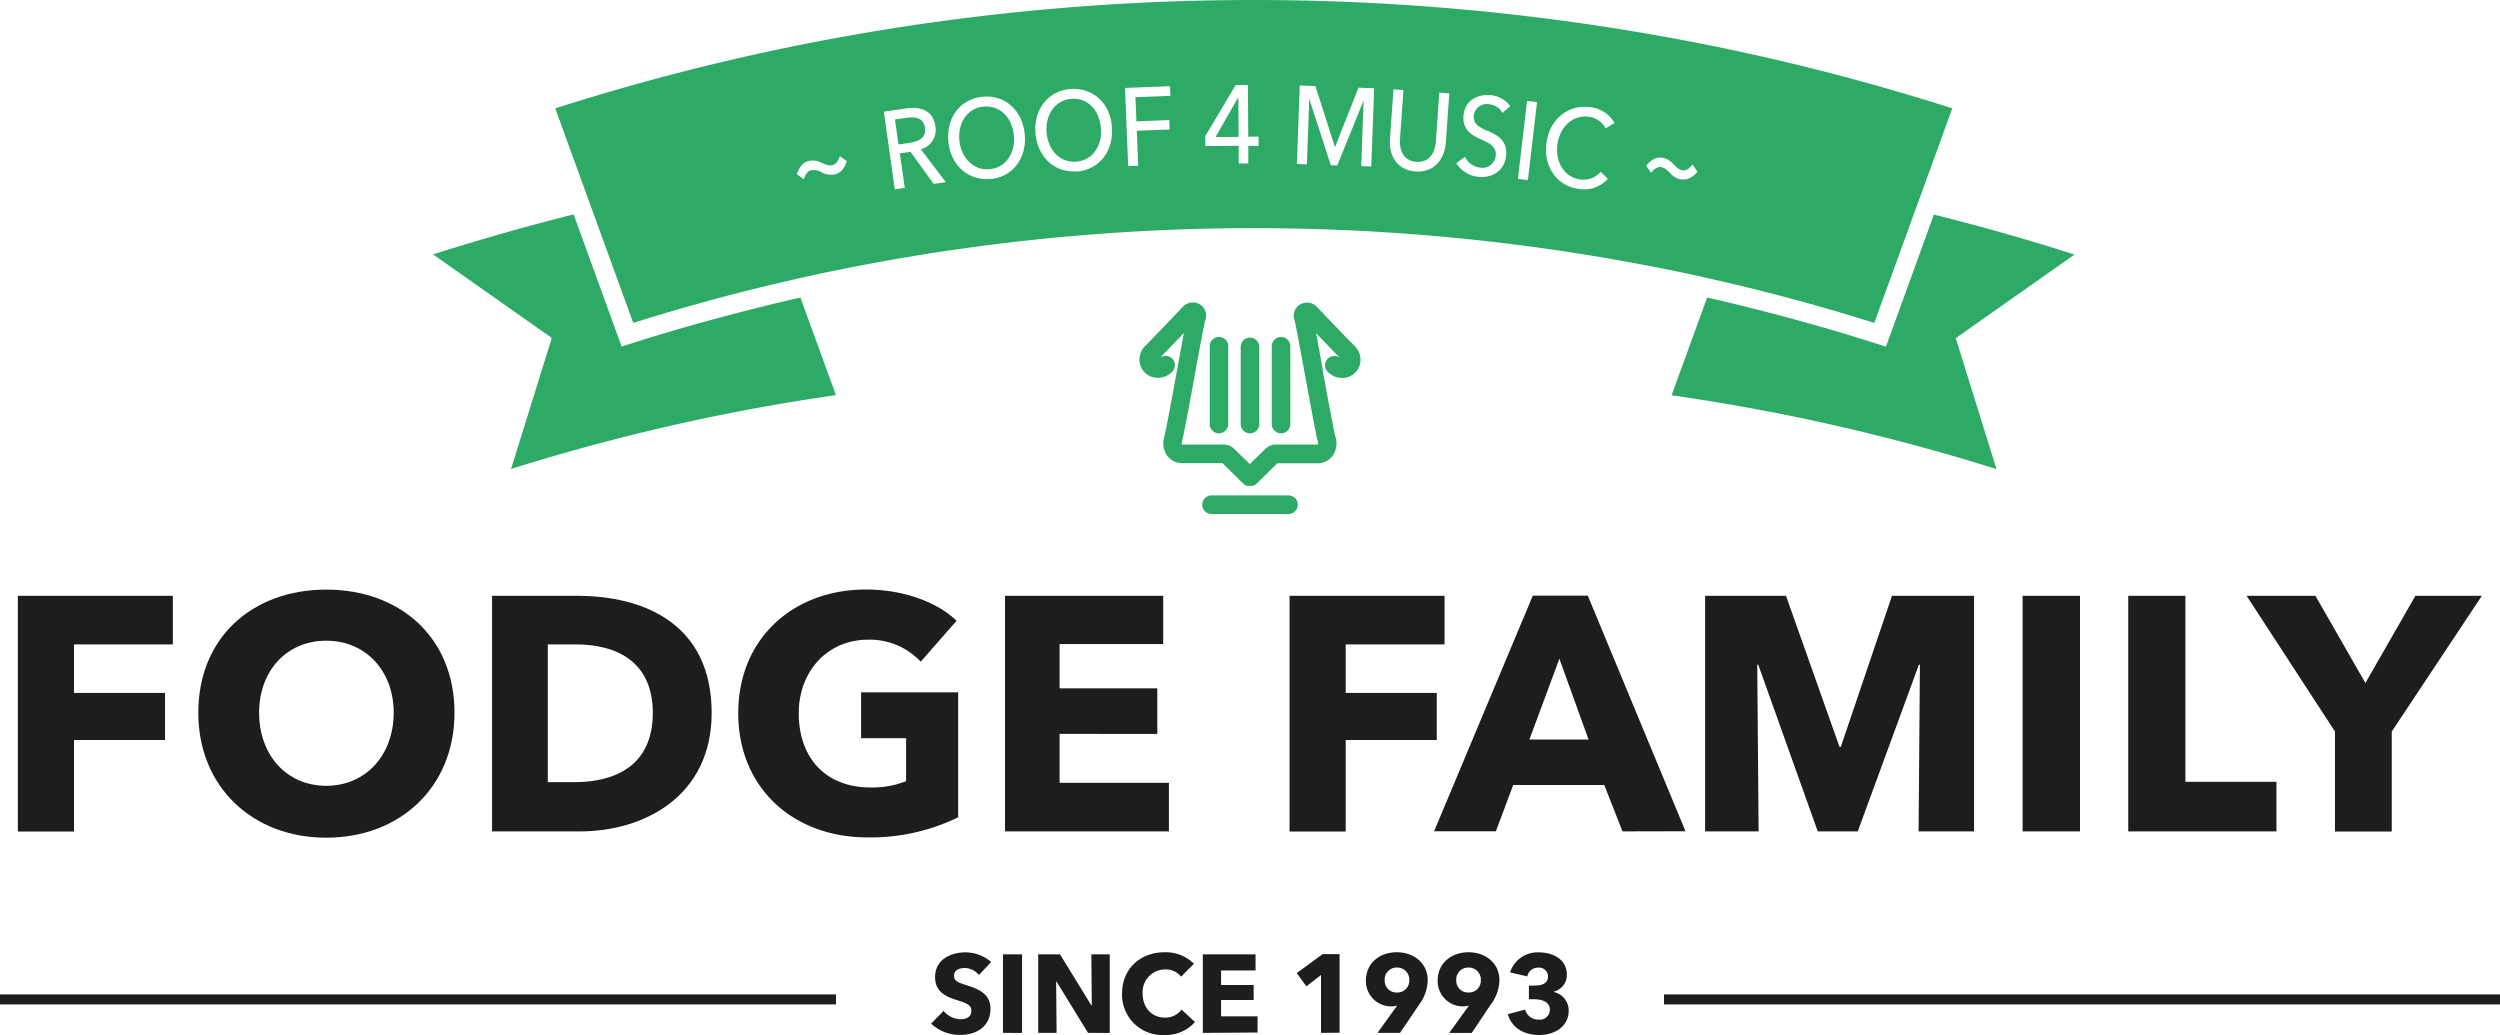 <svg id="Calque_1" data-name="Calque 1" xmlns="http://www.w3.org/2000/svg" viewBox="0 0 500 207"><defs><style>.cls-1{fill:#1d1d1b;}.cls-2{fill:none;stroke:#1d1d1b;stroke-miterlimit:10;stroke-width:2px;}.cls-3{fill:#2dab66;}</style></defs><title>logo_fodge</title><path class="cls-1" d="M14.8,128.88v9.71H33V148H14.8v18.3H3.57V119.16h31v9.72Z"/><path class="cls-1" d="M65.25,167.54c-14.69,0-25.59-10.11-25.59-25,0-15.11,10.9-24.62,25.59-24.62s25.65,9.51,25.65,24.62C90.9,157.43,80,167.54,65.25,167.54Zm0-39.4c-8,0-13.43,6.13-13.43,14.38,0,8.52,5.52,14.64,13.43,14.64S78.74,151,78.74,142.52C78.74,134.27,73.22,128.14,65.25,128.14Z"/><path class="cls-1" d="M116,166.28H98.41V119.16h17c13.36,0,26.92,5.59,26.92,23.43C142.34,159.16,128.91,166.28,116,166.28Zm-.79-37.4h-5.65v27.55h5.38c8.11,0,15.62-3.33,15.62-13.84S123,128.88,115.16,128.88Z"/><path class="cls-1" d="M173.51,167.48c-15,0-25.86-10-25.86-24.83,0-15.11,11.17-24.75,25.52-24.75,7.38,0,14.23,2.46,18.15,6.25l-7.18,8.19a13.94,13.94,0,0,0-10.57-4.4c-8,0-13.82,6.26-13.82,14.71,0,8.65,5.12,14.84,14.35,14.84a18.25,18.25,0,0,0,7.12-1.26v-8.59h-9v-9.18h19.41v25A39.85,39.85,0,0,1,173.51,167.48Z"/><path class="cls-1" d="M201,166.28V119.16h31.64v9.65H211.92v8.85h19.54v9.12H211.92v9.78h21.86v9.72Z"/><path class="cls-1" d="M269.14,128.88v9.71h18.21V148H269.14v18.3H257.91V119.16h31v9.72Z"/><path class="cls-1" d="M324.5,166.28,320.85,157H302.64l-3.46,9.25H286.82l19.74-47.12h11l19.54,47.12Zm-12.62-34.54-6,16.17h11.83Z"/><path class="cls-1" d="M383.72,166.28l.26-33.34h-.2l-12.23,33.34h-8l-11.9-33.34h-.2l.27,33.34h-10.7V119.16H357.2l10.7,30.21h.26l10.24-30.21h16.41v47.12Z"/><path class="cls-1" d="M404.52,166.28V119.16H416v47.12Z"/><path class="cls-1" d="M425.65,166.28V119.16h11.43v37.2h18.21v9.92Z"/><path class="cls-1" d="M478.35,146.31v20H467v-20l-17.68-27.15h13.76l10,17.44,10-17.44h13.29Z"/><path class="cls-1" d="M195.79,195A3.78,3.78,0,0,0,193,193.6c-1,0-2.19.33-2.19,1.57,0,1.05.93,1.38,2.41,1.84,2.13.69,4.88,1.6,4.88,4.73,0,3.62-2.91,5.24-6,5.24a8.26,8.26,0,0,1-5.87-2.26l2.48-2.53a4.64,4.64,0,0,0,3.39,1.66c1.15,0,2.17-.44,2.17-1.71s-1.19-1.57-3.25-2.24-4-1.66-4-4.5c0-3.49,3.14-4.93,6.07-4.93a7.88,7.88,0,0,1,5.14,1.93Z"/><path class="cls-1" d="M200.6,206.58V190.87h3.81v15.71Z"/><path class="cls-1" d="M217.61,206.58l-6.31-10.27h-.07l.09,10.27h-3.68V190.87H212l6.3,10.25h.06l-.09-10.25h3.68v15.71Z"/><path class="cls-1" d="M232.85,207a8.06,8.06,0,0,1-8.44-8.3c0-5,3.72-8.25,8.51-8.25a8,8,0,0,1,5.87,2.3l-2.57,2.58a3.9,3.9,0,0,0-3.17-1.44,4.52,4.52,0,0,0-4.52,4.81c0,2.86,1.84,4.82,4.46,4.82a4,4,0,0,0,3.32-1.6L239,204.4A7.8,7.8,0,0,1,232.85,207Z"/><path class="cls-1" d="M240.56,206.58V190.87h10.55v3.22h-6.89V197h6.51v3h-6.51v3.26h7.29v3.24Z"/><path class="cls-1" d="M264.2,206.58V195l-2.93,2.26-1.92-2.64,5.16-3.79h3.41v15.71Z"/><path class="cls-1" d="M283.83,200.92,280,206.58h-4.5l3.9-5.42.05-.06a3.69,3.69,0,0,1-1.11.18,5.06,5.06,0,0,1-5.16-5.13c0-3.57,2.79-5.7,6.18-5.7s6.18,2.17,6.18,5.61A8.41,8.41,0,0,1,283.83,200.92Zm-4.41-7.41a2.38,2.38,0,0,0-2.48,2.53,2.34,2.34,0,0,0,2.43,2.46,2.38,2.38,0,0,0,2.49-2.48A2.41,2.41,0,0,0,279.42,193.51Z"/><path class="cls-1" d="M298.14,200.92l-3.79,5.66h-4.5l3.9-5.42.05-.06a3.69,3.69,0,0,1-1.11.18,5.06,5.06,0,0,1-5.16-5.13c0-3.57,2.79-5.7,6.18-5.7s6.18,2.17,6.18,5.61A8.41,8.41,0,0,1,298.14,200.92Zm-4.41-7.41a2.39,2.39,0,0,0-2.48,2.53,2.34,2.34,0,0,0,2.44,2.46,2.37,2.37,0,0,0,2.48-2.48A2.41,2.41,0,0,0,293.73,193.51Z"/><path class="cls-1" d="M307.86,207c-2.85,0-5.45-1.24-6.29-4.17l3.46-.91a2.68,2.68,0,0,0,2.66,2,2,2,0,0,0,2.28-2c0-1.6-1.64-2.07-3.19-2.07h-1v-2.73h1.09c1.39,0,2.74-.35,2.74-1.86a1.79,1.79,0,0,0-2-1.73,2.16,2.16,0,0,0-2.15,1.75l-3.45-.8a5.77,5.77,0,0,1,5.85-4c2.76,0,5.51,1.42,5.51,4.44a3.44,3.44,0,0,1-2.63,3.41v.07a3.77,3.77,0,0,1,3,3.64C313.78,205.45,310.74,207,307.86,207Z"/><line class="cls-2" y1="199.88" x2="167.2" y2="199.88"/><line class="cls-2" x1="332.8" y1="199.88" x2="500" y2="199.88"/><path class="cls-3" d="M257.7,99.08H242.3a1.86,1.86,0,0,0,0,3.72h15.4a1.86,1.86,0,1,0,0-3.72Z"/><path class="cls-3" d="M270.82,69.09c-1.64-1.6-6.85-7.11-7.5-7.79a2.78,2.78,0,0,0-3.4-.35,2.59,2.59,0,0,0-1,3.08c.17.59,1.27,6.56,2,10.52,1.1,6,2.23,12.22,2.61,13.64.12.43.1.66,0,.72h-8.29a3,3,0,0,0-2.2.9l-3.08,3-3.08-3a2.93,2.93,0,0,0-2.2-.9l-8.32,0a1.53,1.53,0,0,1,.07-.74c.37-1.41,1.51-7.63,2.62-13.7.77-4.17,1.81-9.89,2-10.4a2.61,2.61,0,0,0-1-3.14,2.75,2.75,0,0,0-3.46.4c-.59.63-5.8,6.14-7.44,7.74A3.86,3.86,0,0,0,228,72.84a3.65,3.65,0,0,0,2.57,2.6,4,4,0,0,0,3.87-1.1,1.87,1.87,0,0,0,0-2.63,1.91,1.91,0,0,0-2.43-.19c1.09-1.08,3.13-3.21,4.77-4.93-.31,1.64-.73,4-1.34,7.28-1,5.39-2.21,12.09-2.55,13.36a4.4,4.4,0,0,0,.56,3.94,3.76,3.76,0,0,0,2.89,1.46h8.15l4.2,4.12h0l0,0,.12.1L249,97l.14.07.18.1.17,0,.18,0a1.47,1.47,0,0,0,.36,0,1.55,1.55,0,0,0,.37,0l.11,0,.23-.07.11-.06L251,97l.12-.1.15-.12,0,0h0l4.19-4.12h8.15a3.76,3.76,0,0,0,2.89-1.46,4.37,4.37,0,0,0,.56-3.94c-.33-1.25-1.49-7.56-2.51-13.13l0-.22c-.61-3.32-1-5.65-1.34-7.29,1.68,1.77,3.68,3.86,4.77,4.93a1.91,1.91,0,0,0-2.43.19,1.86,1.86,0,0,0,0,2.63,4,4,0,0,0,3.87,1.1,3.65,3.65,0,0,0,2.57-2.6A3.86,3.86,0,0,0,270.82,69.09Z"/><path class="cls-3" d="M256.21,86.67a1.85,1.85,0,0,0,1.85-1.86V69.39a1.86,1.86,0,1,0-3.71,0V84.81A1.86,1.86,0,0,0,256.21,86.67Z"/><path class="cls-3" d="M250,86.67a1.86,1.86,0,0,0,1.86-1.86V69.39a1.86,1.86,0,0,0-3.72,0V84.81A1.86,1.86,0,0,0,250,86.67Z"/><path class="cls-3" d="M243.79,86.67a1.86,1.86,0,0,0,1.86-1.86V69.39a1.86,1.86,0,1,0-3.71,0V84.81A1.85,1.85,0,0,0,243.79,86.67Z"/><path class="cls-3" d="M127.79,68.21l-3.46,1.09-1.25-3.42-8.35-23q-14.17,3.56-28.12,8l23.75,16.72-8.15,26.19a412.39,412.39,0,0,1,40.68-10.54q12-2.46,24.3-4.22L160.08,59.5C149.24,62,138.41,64.87,127.79,68.21Z"/><path class="cls-3" d="M414.9,50.91q-13.93-4.45-28.12-8l-8.35,23-1.24,3.42-3.47-1.09C363.1,64.87,352.27,62,341.43,59.5l-7.11,19.56q12.24,1.75,24.31,4.22A412.93,412.93,0,0,1,399.3,93.82l-8.15-26.19Z"/><path class="cls-3" d="M214.31,19.76c-3.32.23-5.25,3.23-5,6.67s2.57,6.13,5.88,5.91,5.29-3.17,5-6.67S217.68,19.53,214.31,19.76Z"/><polygon class="cls-3" points="247.63 19.5 243.1 27.41 247.72 27.38 247.67 19.5 247.63 19.5"/><path class="cls-3" d="M196.64,21.32c-3.32.35-5.13,3.43-4.76,6.84s2.8,6,6.09,5.68,5.17-3.36,4.8-6.85S200,21,196.64,21.32Z"/><path class="cls-3" d="M185,25.54c-.26-1.87-1.82-2.25-3.56-2l-2.45.35.7,5,2.31-.33C183.92,28.25,185.31,27.41,185,25.54Z"/><path class="cls-3" d="M374.86,64.58,383.07,42l7.39-20.33A456.1,456.1,0,0,0,343.32,9.35a462.87,462.87,0,0,0-185.13,0,456.1,456.1,0,0,0-47.14,12.32L118.44,42l8.21,22.58q15.89-5,32.12-8.68,4.28-1,8.56-1.85a417.55,417.55,0,0,1,166.86,0q4.28.87,8.55,1.85Q359,59.59,374.86,64.58Zm-208-29.69a4,4,0,0,1-2.48-.39,3.18,3.18,0,0,0-2.13-.46c-.66.12-1.17.76-1.47,1.81l-1.41-1c.63-1.88,1.59-2.51,2.5-2.68a3.67,3.67,0,0,1,2.46.4c1.18.52,1.57.58,2.15.47s1.17-.76,1.47-1.81l1.41,1C168.76,34.11,167.79,34.72,166.88,34.89Zm19.87,1.88-4.62-6.4-2.15.3,1,6.92-2,.28-2.19-15.55,4.6-.65c2.77-.39,5.26.42,5.71,3.59a4,4,0,0,1-2.91,4.6l5,6.57Zm11.43-1c-4.37.47-8-2.61-8.48-7.41s2.36-8.53,6.73-9,8,2.49,8.52,7.36S202.57,35.34,198.18,35.81Zm17.13-1.5c-4.38.3-7.86-2.91-8.2-7.73s2.68-8.44,7.07-8.74,7.9,2.79,8.23,7.68S219.72,34,215.31,34.31Zm12-10,6.56-.26.07,1.89-6.56.25.28,7-2,.08L225,17.59l9-.35.08,1.93-7,.27Zm22.37,4.89,0,3.53h-1.92l0-3.53-6.67.05v-2L247.14,17h2.44l.07,10.34,2.08,0,0,1.85Zm24.59,4.14-2-.08.47-13.12h0l-5.27,13-1.29-.05-4.31-13.3h0l-.47,13.12-2-.07.57-15.7,3.14.12,3.9,12.22h0l4.71-11.9,3.14.11Zm14.92-4.81c-.23,3.21-2.23,6.07-6.05,5.8S277.73,31,278,27.75l.69-9.88,2,.14L280,27.76c-.15,2.14.59,4.42,3.28,4.61s3.75-2,3.9-4.11l.68-9.74,2,.14Zm8.27-2.37c1.87.85,4.09,1.87,3.78,5s-2.88,4.51-5.45,4.25a5.88,5.88,0,0,1-4.52-2.74L293,31.38a3.89,3.89,0,0,0,3,2.15,2.7,2.7,0,0,0,3.15-2.38c.19-1.9-1.35-2.57-3.12-3.36s-3.6-1.9-3.32-4.77c.31-3.11,3-4.2,5.39-4a5.49,5.49,0,0,1,3.95,2.2l-1.57,1.36a3.35,3.35,0,0,0-2.67-1.73,2.59,2.59,0,0,0-3.05,2.26C294.59,24.83,295.87,25.43,297.44,26.17Zm8.14,9.9-2-.24,1.83-15.6,2,.24ZM316,35.89a4.49,4.49,0,0,0,4.14-1.53l1.43,1.42a6.43,6.43,0,0,1-5.86,2c-4.39-.62-7.07-4.48-6.4-9.27s4.43-7.68,8.78-7.07a6.33,6.33,0,0,1,4.81,3.15l-1.77,1.09a4.41,4.41,0,0,0-3.31-2.33c-3.32-.46-5.84,2.07-6.32,5.47S312.74,35.42,316,35.89Zm20.2,0a3.78,3.78,0,0,1-2.17-1.27c-.9-.89-1.23-1.09-1.81-1.2s-1.37.29-2,1.15l-1-1.42c1.26-1.52,2.39-1.76,3.3-1.59a3.67,3.67,0,0,1,2.15,1.27c.91.92,1.25,1.12,1.83,1.23s1.36-.29,2-1.16l1,1.43C338.27,35.82,337.15,36,336.24,35.86Z"/></svg>